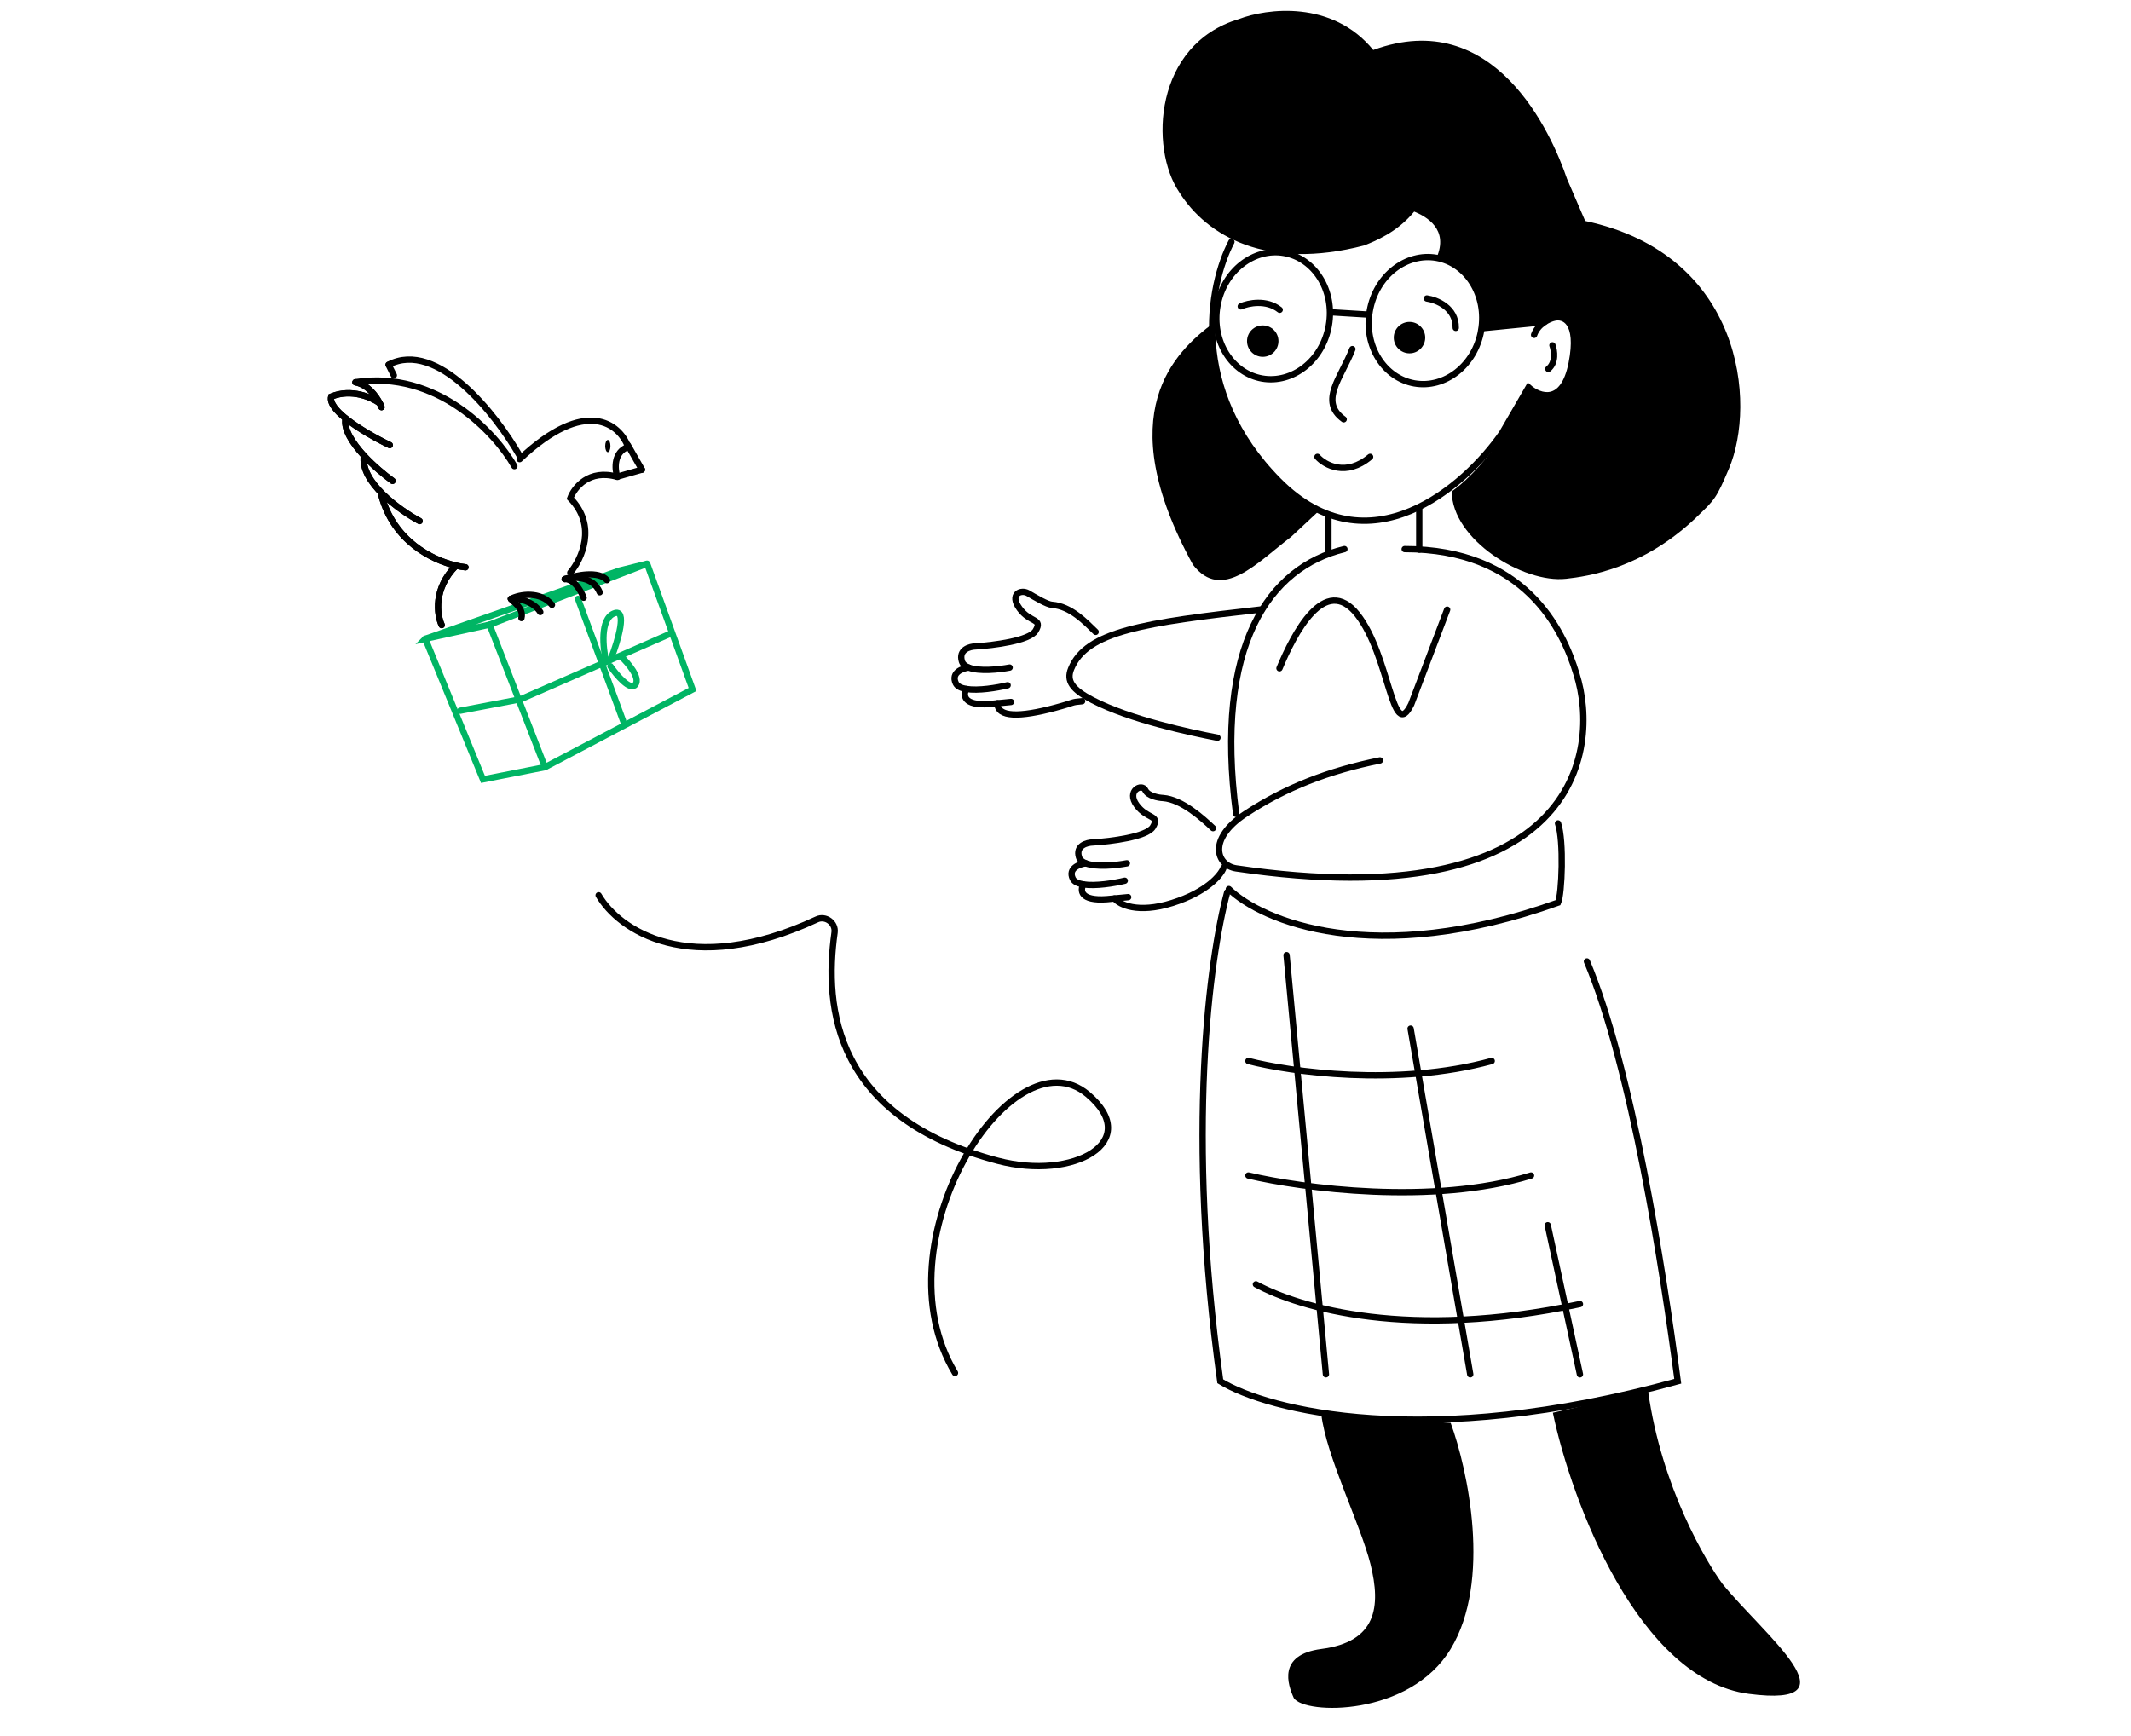 <?xml version="1.0" encoding="UTF-8"?>
<svg id="Layer_1" xmlns="http://www.w3.org/2000/svg" version="1.1" viewBox="0 0 675 550">
  <!-- Generator: Adobe Illustrator 29.5.1, SVG Export Plug-In . SVG Version: 2.1.0 Build 141)  -->
  <defs>
    <style>
      .st0, .st1, .st2 {
        fill: none;
        stroke-width: 2px;
      }

      .st0, .st2 {
        stroke: #000;
      }

      .st1 {
        stroke: #00b564;
      }

      .st1, .st2 {
        stroke-linecap: round;
      }
    </style>
  </defs>
  <g>
    <path class="st1" d="M172.62,243.05l-17.55-45.15"/>
    <path class="st1" d="M134.72,202.38l18.26,44.54,19.64-3.87,46.75-24.62-14.39-39.84"/>
    <path class="st1" d="M134.72,202.38l20.35-4.48,49.92-19.31-8.85,2.21-61.42,21.58Z"/>
    <path class="st1" d="M183.1,189.73l14.3,38.73"/>
    <path class="st1" d="M145.78,225.16l19.19-3.65,47.49-20.79"/>
    <path class="st1" d="M193.36,211.07c1.97,2.84,6.3,7.98,7.92,5.8,1.62-2.17-2.36-6.83-4.55-8.88"/>
    <path class="st1" d="M192.01,209.65c-1.03-4.34-1.98-13.48,2.43-15.29,4.41-1.81,1.3,8.63-.81,14.07"/>
  </g>
  <path class="st2" d="M161.82,189.72c2.81-1.45,9.36-2.54,13.02,1.91"/>
  <path class="st2" d="M161.82,189.72c2.17-.29,7.07.7,9.32,4.18"/>
  <path class="st2" d="M161.82,189.72c.18.7,4.22,2.78,3.34,6.09"/>
  <path class="st2" d="M178.89,183.46c1.52-.06,4.15,1.32,5.98,5.92"/>
  <path class="st2" d="M178.89,183.46c3.11-.81,8.97-.84,11.08,4.18"/>
  <path class="st2" d="M178.89,183.46c3.69-1.28,10.84-2.71,13.37.35"/>
  <path class="st2" d="M180.64,181.43c3.57-4.22,8.58-14.84,0-23.58,1.23-3.35,5.94-9.4,14.94-6.76"/>
  <path class="st2" d="M195.49,151c-.79-2.6-1.09-7.7,3.4-9.41"/>
  <path class="st2" d="M198.9,141.43c-2.64-6.95-13.2-15.88-34.31,4.03"/>
  <path class="st2" d="M198.9,141.04l4.43,7.75"/>
  <path class="st2" d="M195.58,151l7.75-2.21"/>
  <ellipse cx="192.53" cy="141.31" rx=".83" ry="1.94"/>
  <path class="st2" d="M164.59,144.36c-7.41-12.95-26.08-36.84-41.5-28.82"/>
  <path class="st2" d="M123.09,115.58l1.66,3.32"/>
  <path class="st2" d="M162.93,147.68c-6.02-10.52-24.52-30.58-50.35-26.6"/>
  <path class="st2" d="M120.84,128.97c-.14-.35-.32-.77-.56-1.22M112.62,121.12c3.78.71,6.41,4.19,7.67,6.63M120.29,127.74c-2.44-1.8-8.93-4.74-15.37-2.09-.53,1.95,1.51,4.43,4.55,6.88M123.47,141c-3.87-1.84-9.86-5.13-14-8.47M124.34,152.34c-2.49-1.8-6.05-4.75-9.08-8.02M109.47,132.53c-.69,3.46,2.17,7.85,5.79,11.78M132.92,165.07c-6.4-3.43-18.9-12.38-17.65-20.75M147.44,179.72c-.88-.09-1.88-.26-2.97-.51M120.84,157.04c3.9,14.35,15.97,20.39,23.62,22.16M139.91,198.03c-1.52-3.25-2.73-11.55,4.55-18.82"/>
  <path class="st2" d="M139.91,198.03c-1.52-3.25-2.73-11.55,4.55-18.82"/>
  <path class="st2" d="M147.44,179.72c-.88-.09-1.88-.26-2.97-.51-7.65-1.77-19.72-7.81-23.62-22.16"/>
  <path class="st2" d="M132.92,165.07c-6.4-3.43-18.9-12.38-17.65-20.75"/>
  <path class="st2" d="M124.34,152.34c-2.49-1.8-6.05-4.75-9.08-8.02-3.63-3.93-6.48-8.33-5.79-11.78"/>
  <path class="st2" d="M120.84,128.97c-.14-.35-.32-.77-.56-1.22-2.44-1.8-8.93-4.74-15.37-2.09-.53,1.95,1.51,4.43,4.55,6.88,4.14,3.34,10.13,6.63,14,8.47"/>
  <path class="st2" d="M120.84,128.97s-.32-.77-.56-1.22c-1.26-2.43-3.89-5.92-7.67-6.63"/>
  <path d="M434.09,495.51c-3.12-12.49-14.03-34.24-15.55-47.38l40.96,2.65c5.44,14.91,13.05,50.11,0,71.64-13.04,21.53-46.27,20.85-49.68,15.54-1.9-4.17-5.24-13.72,8.72-15.54,17.44-2.27,18.96-13.27,15.55-26.91Z"/>
  <path d="M553.92,536.63c-34.77-4.54-56.13-60.67-62.05-89.06l30.16-6.91c4.23,30.58,18.54,54.34,23.58,61.15,13.23,16.28,43.08,39.36,8.31,34.82Z"/>
  <path class="st2" d="M388.72,282.68c-5.68,21.03-13.1,76.32-2.2,154.92,14.96,9.19,64.9,22.07,144.91,0-4.75-36.15-14.65-99.45-28.76-133"/>
  <path class="st2" d="M397.81,406.9c13.98,7.53,48.54,17.75,102.64,6.25"/>
  <path class="st2" d="M407.52,302.6l12.47,132.79M395.43,372.42c16.87,3.99,58.4,9.58,89.53,0"/>
  <path class="st2" d="M395.43,336.14c13.22,3.42,47.15,8.21,77.07,0"/>
  <path class="st2" d="M490.25,388.17l10.2,47.23"/>
  <path class="st2" d="M446.81,325.88l18.89,109.52"/>
  <path class="st2" d="M405.28,211.72c4.55-10.87,14.34-30.11,24.66-17.06,10.32,13.04,11,40.95,17.07,28.44l11.38-29.95"/>
  <path d="M537.23,164c-17.11,16.25-34.46,18.61-41.14,19.36-13.63,1.54-36.24-12.45-36.24-27.67,12.35-8.92,21.33-25.69,24.19-32.51,3.22,2.72,7.41,1.69,9.1.83,2.18-1.42,6.35-6.74,5.63-16.73-.71-9.98-7.96-7.3-11.5-4.72l-17.67,1.9c.74-16.51-9.43-22.02-14.61-22.71,4.07-9.14-3.21-13.15-7.04-14.72-5.5,6.74-12.7,9.45-15.75,10.71-31.01,8.11-49.93-2.99-58.67-16.85-9.48-13.99-7.95-46.84,18.88-54.84,8.77-3.38,29.56-6.14,42.57,9.79,38.29-14.07,56.41,26.2,61.38,40.83l5.75,13.33c49.9,10.61,54.29,57.81,45.53,78.48-3.97,9.37-4.5,9.87-10.16,15.25l-.26.25Z"/>
  <path class="st2" d="M389.24,281.67c10.44,10.13,45.91,25.16,104.27,4.3,1.24-2.65,1.88-19.63,0-25.1"/>
  <path class="st2" d="M444.94,173.96c37.9,0,50.15,25.31,54.4,39.56,7.77,24.58,0,77.46-107.77,61.6-6.21-.92-9.26-9.26,2.92-17.27,12.73-8.37,26.28-13.62,42.61-16.94"/>
  <path class="st2" d="M425.85,173.96c-23.79,5.76-41.32,30.33-34.3,83.9"/>
  <path class="st2" d="M399.75,193.05c-37.53,4.26-55.61,6.92-60.46,18.82-1.58,3.86.33,6.59,6.79,9.95,11.86,6.18,30.99,10.24,39.56,11.9"/>
  <path class="st2" d="M353.03,284.64c1.52,1.92,7.3,4.89,18.3,1.43s15.41-8.88,16.24-11.15"/>
  <path class="st2" d="M343.17,280.2c-1.05,1.81-1.04,5.29,7.37,4.68l2.49-.24,4.33-.41"/>
  <path class="st2" d="M343.93,273.51c-2.02.25-5.68,1.58-4.12,4.87.47.99,1.72,1.55,3.36,1.81,3.8.61,9.73-.36,13.1-1.17"/>
  <path class="st2" d="M384.23,262.37c-3.19-3.02-9.84-9.11-15.82-9.54-1.52-.07-4.77-.67-5.63-2.49-1.08-2.28-6.07.22-2.71,4.76,3.36,4.55,7.47,3.03,5.09,6.93-1.91,3.12-13.43,4.55-18.95,4.87-1.95.04-5.57,1.02-4.44,4.66.28.9,1.07,1.53,2.17,1.95,3.34,1.28,9.55.65,13,0"/>
  <path class="st2" d="M315.93,222.8c0,4.53,7.13,4.43,18.26,1.45,6.98-1.87,4.65-1.73,8.58-2.1"/>
  <path class="st2" d="M306.09,218.29c-1.04,1.84-1.04,5.37,7.35,4.76l2.48-.24,4.32-.42"/>
  <path class="st2" d="M306.85,211.49c-2.02.26-5.66,1.6-4.11,4.95.47,1.01,1.71,1.58,3.35,1.84,3.79.62,9.71-.36,13.08-1.18"/>
  <path class="st2" d="M347.05,200.18c-3.18-3.07-7.87-8.13-13.84-8.57-1.51-.07-5.39-2.38-7.57-3.66-2.18-1.28-6.05.22-2.7,4.84,3.35,4.62,7.46,3.08,5.08,7.04-1.9,3.17-13.4,4.62-18.91,4.95-1.95.04-5.56,1.03-4.43,4.73.28.91,1.07,1.55,2.16,1.98,3.33,1.3,9.52.66,12.96,0"/>
  <path d="M377.85,178.88c-26.37-48.08-5.75-67.4,6.66-76.64-1.47,36.41,23.06,54.01,32.74,60.1l-8.3,7.75c-10.59,8.02-21.93,20.75-31.1,8.8Z"/>
  <path class="st0" d="M469.17,104.67c-1.96,11.17-11.57,18.47-21.14,16.79-9.57-1.68-16.11-11.81-14.15-22.98,1.96-11.17,11.57-18.47,21.13-16.79,9.57,1.68,16.11,11.81,14.15,22.98Z"/>
  <path class="st0" d="M420.91,103.13c-1.96,11.17-11.57,18.47-21.14,16.79-9.57-1.68-16.11-11.81-14.15-22.98,1.96-11.17,11.57-18.47,21.14-16.79s16.11,11.81,14.15,22.98Z"/>
  <path class="st2" d="M421.68,98.94l11.97.74"/>
  <path class="st2" d="M428.37,110.6c-3.51,9.01-10.68,16.53-2.75,22.24"/>
  <path class="st2" d="M417.3,144.74c2.4,2.66,9.1,6.37,16.69,0"/>
  <circle cx="399.98" cy="108.07" r="4.98"/>
  <circle cx="446.46" cy="106.96" r="4.98"/>
  <path class="st2" d="M491.74,109.41c.61,1.65,1.2,5.45-1.31,7.47"/>
  <path class="st2" d="M469.59,103.98l19.6-1.95"/>
  <path class="st2" d="M451.96,94.56c3.09.44,9.26,2.92,9.15,9.31"/>
  <path class="st2" d="M393.01,97.06c2.36-1.04,8.13-2.27,12.34,1.08"/>
  <path class="st2" d="M449.55,174.13v-13.17"/>
  <path class="st2" d="M420.78,163.65v11.69"/>
  <path class="st2" d="M390.05,76.64c-7.15,13.64-13.57,46.96,14.96,75.7,28.54,28.74,59.13,1.79,70.86-15.28l8.3-14.33c3.44,3.04,11,5.78,13.66-7.61,2.66-13.4-2.59-15.22-5.55-14.46-1.6.36-5.12,1.95-6.35,5.43"/>
  <path class="st2" d="M189.62,283.64c6.29,10.83,28.61,26.51,69.11,7.64,2.79-1.3,6.05,1.1,5.62,4.15-3.38,23.96.05,58.65,51.7,72.31,24.07,6.36,46.2-6.09,28.5-21.03-24.09-20.33-66.95,47.03-42.05,88.25"/>
</svg>